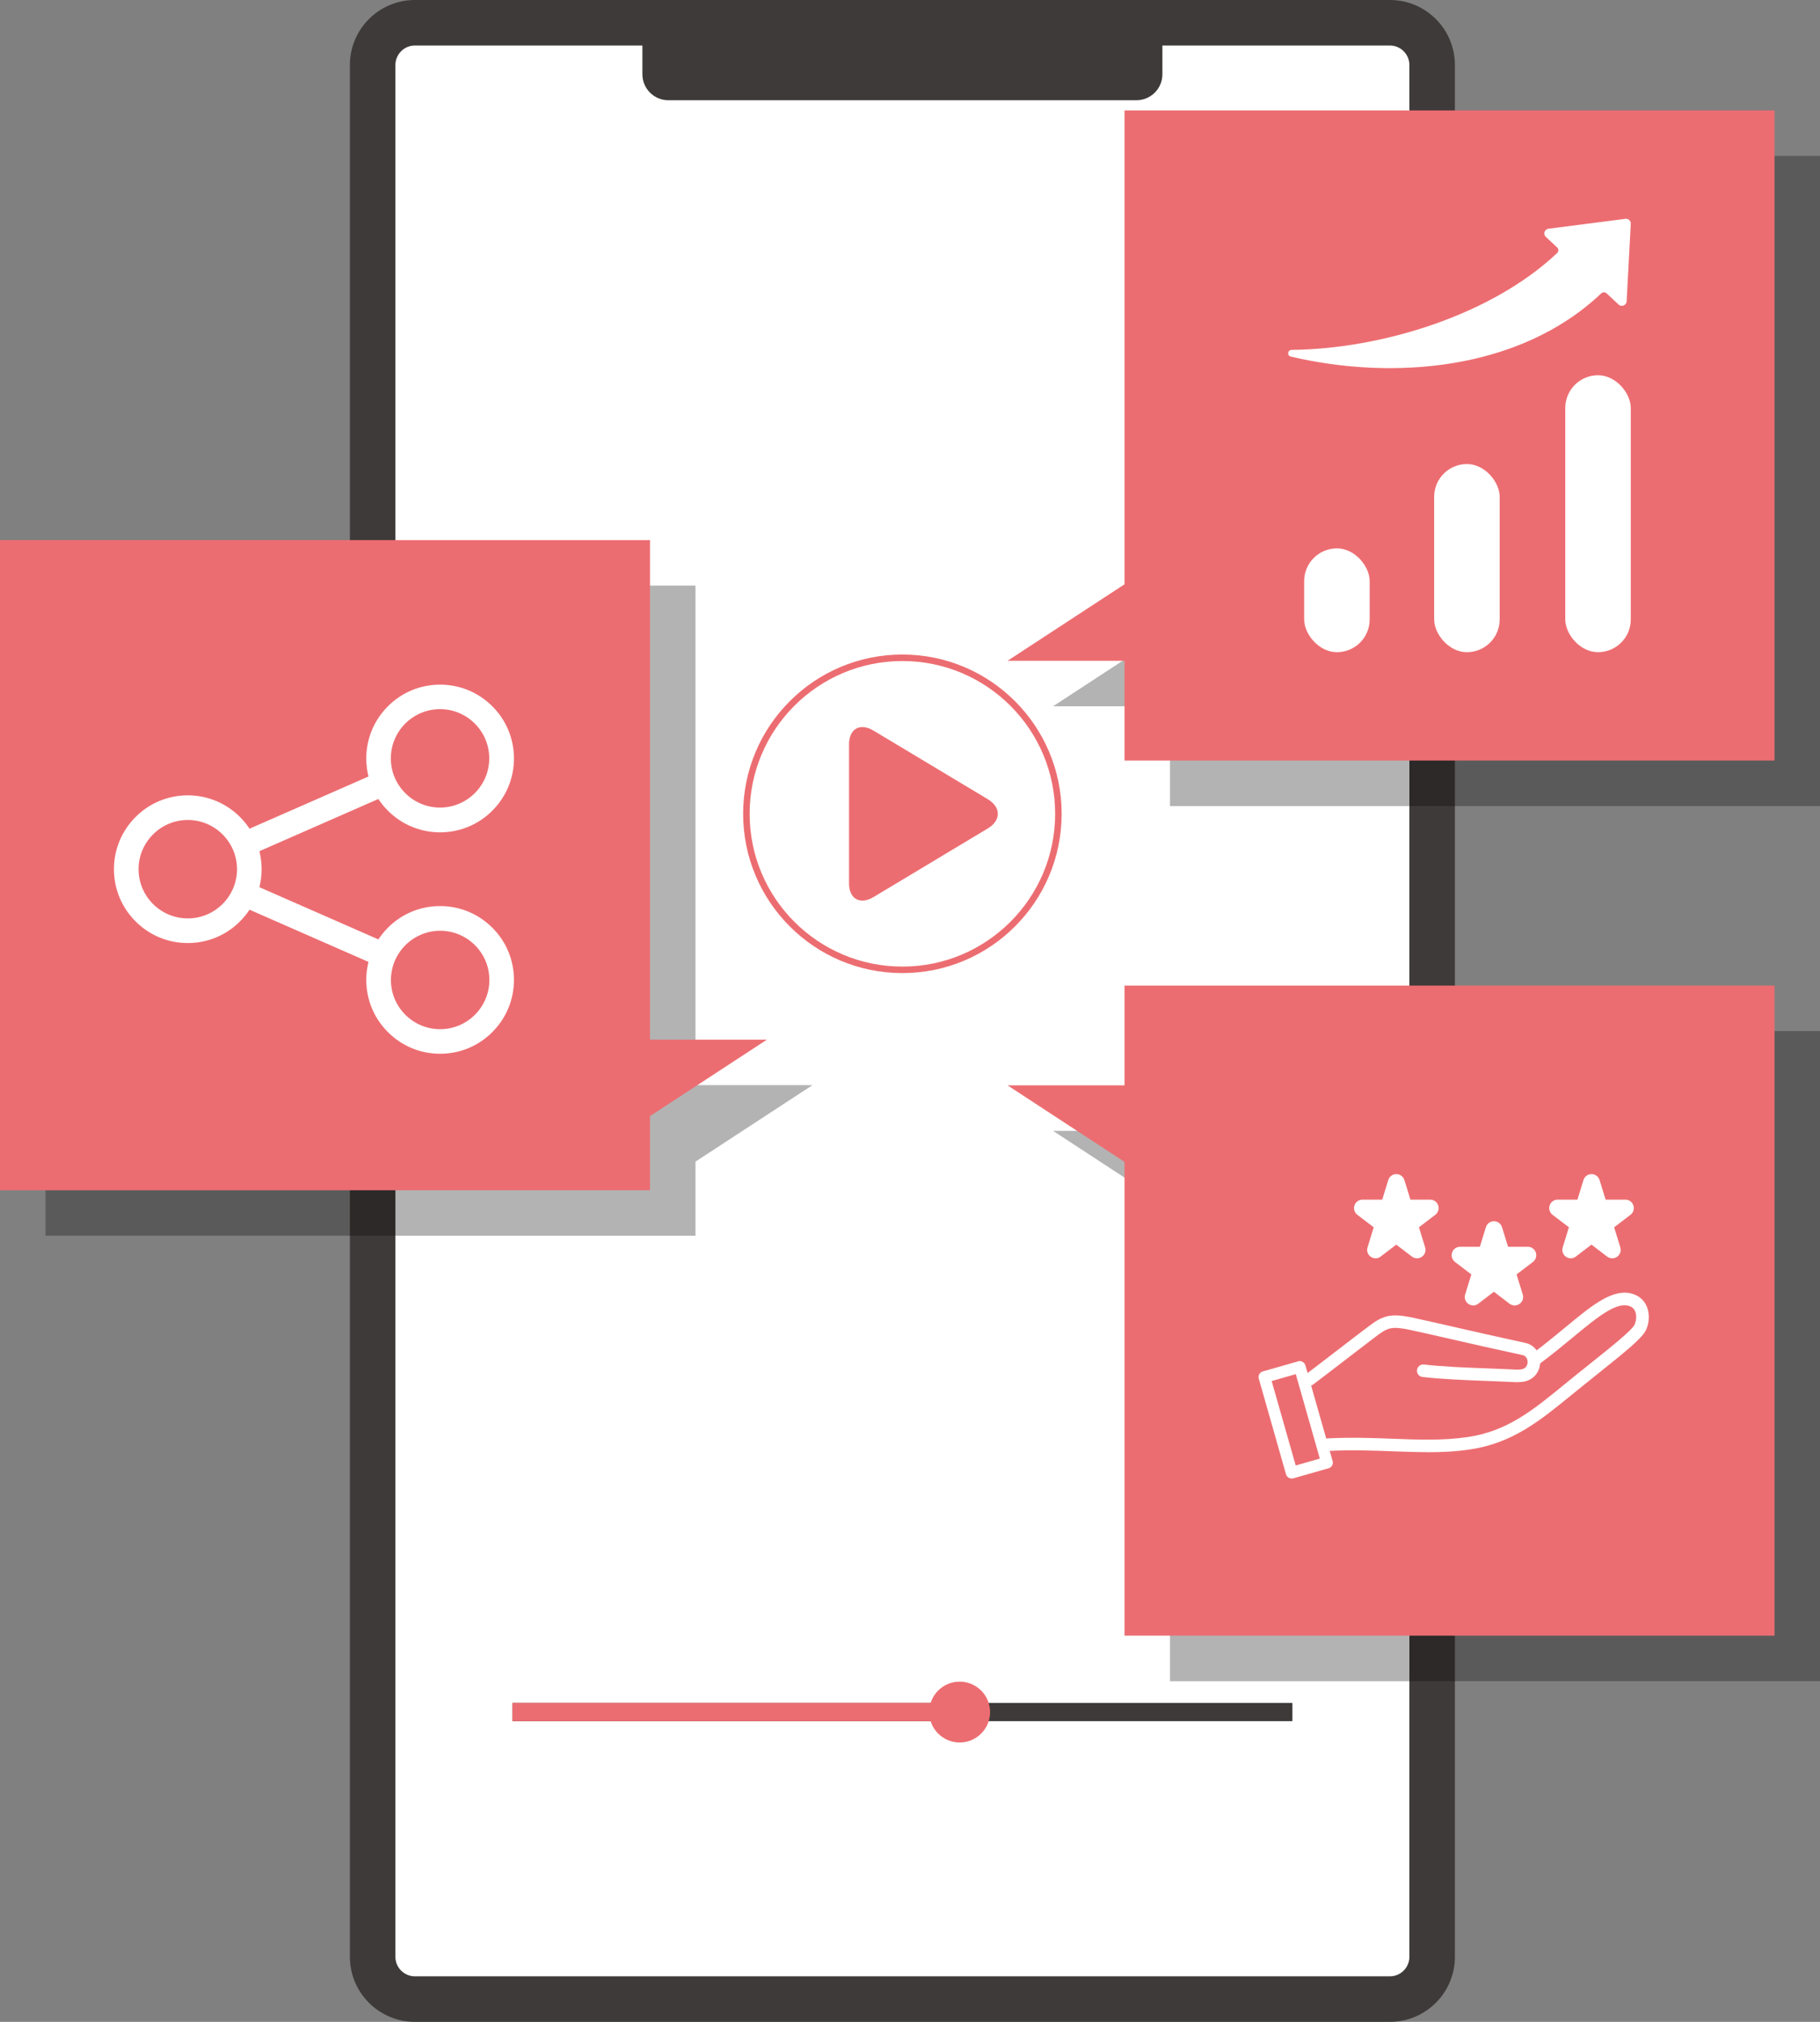 <?xml version="1.0" encoding="UTF-8"?><svg xmlns="http://www.w3.org/2000/svg" viewBox="0 0 280 311"><rect x="0" y="0" width="280" height="311" fill="#808080" stroke="none"/><defs><style>.cls-1{fill:none;stroke:#ec6d71;stroke-miterlimit:10;}.cls-2{fill:#3e3a39;}.cls-3{fill:#fff;}.cls-4{fill:#ec6d71;}.cls-5{mix-blend-mode:multiply;opacity:.3;}.cls-6{isolation:isolate;}</style></defs><g class="cls-6"><g id="_レイヤー_2"><g id="_レイヤー_1-2"><rect class="cls-3" x="57.33" y="3.5" width="163" height="304" rx="6.5" ry="6.5"/><path class="cls-2" d="M213.83,7c1.65,0,3,1.35,3,3v291c0,1.65-1.35,3-3,3H63.83c-1.65,0-3-1.35-3-3V10c0-1.65,1.35-3,3-3h150M213.83,0H63.83c-5.52,0-10,4.48-10,10v291c0,5.52,4.48,10,10,10h150c5.52,0,10-4.48,10-10V10c0-5.52-4.48-10-10-10h0Z"/><path class="cls-4" d="M134.38,137.99c-2.07,1.24-3.76.28-3.76-2.13v-21.35c0-2.41,1.69-3.37,3.76-2.13l17.58,10.55c2.07,1.24,2.07,3.27,0,4.51l-17.58,10.55h0Z"/><circle class="cls-1" cx="138.83" cy="125.18" r="24"/><rect class="cls-2" x="78.83" y="261.94" width="120" height="2.81"/><rect class="cls-4" x="78.83" y="261.94" width="68.81" height="2.81"/><path class="cls-4" d="M142.96,263.35c0-2.59,2.1-4.68,4.68-4.68s4.68,2.1,4.68,4.68-2.1,4.68-4.68,4.68-4.68-2.1-4.68-4.68Z"/><g class="cls-5"><polygon points="124.99 166.92 107 178.68 107 190.08 7 190.08 7 90.08 107 90.08 107 166.92 124.99 166.92"/></g><polygon class="cls-4" points="117.99 159.92 100 171.68 100 183.08 0 183.08 0 83.08 100 83.08 100 159.92 117.99 159.92"/><path class="cls-3" d="M67.71,139.37c-3.03,0-5.89,1.18-8.03,3.33-.55.55-1.04,1.16-1.47,1.8l-18.3-8.03c.22-.9.34-1.82.34-2.77s-.12-1.88-.34-2.77l18.3-8.03c.42.64.91,1.24,1.47,1.8,2.15,2.15,5,3.33,8.03,3.33s5.89-1.18,8.03-3.33c2.15-2.15,3.33-5,3.33-8.03s-1.18-5.89-3.33-8.03c-2.15-2.15-5-3.33-8.03-3.33s-5.89,1.18-8.03,3.33c-2.15,2.15-3.33,5-3.33,8.03,0,.95.12,1.88.34,2.77l-18.3,8.03c-.42-.64-.91-1.24-1.47-1.8-2.15-2.15-5-3.33-8.03-3.33s-5.89,1.18-8.03,3.33c-2.15,2.15-3.33,5-3.33,8.03s1.18,5.89,3.33,8.03c2.15,2.15,5,3.33,8.03,3.33s5.89-1.18,8.03-3.33c.55-.55,1.04-1.16,1.47-1.8l18.3,8.03c-.22.9-.34,1.82-.34,2.77,0,3.03,1.18,5.89,3.33,8.03,2.15,2.15,5,3.33,8.03,3.33s5.89-1.18,8.03-3.33c2.15-2.15,3.33-5,3.33-8.03s-1.18-5.89-3.33-8.03c-2.15-2.15-5-3.33-8.03-3.33ZM60.13,116.65c0-4.18,3.4-7.57,7.57-7.57s7.57,3.4,7.57,7.57-3.4,7.57-7.57,7.57c-2.41,0-4.56-1.13-5.95-2.89-.78-.99-1.32-2.17-1.53-3.47-.06-.4-.1-.8-.1-1.21ZM28.89,141.27c-4.18,0-7.57-3.4-7.57-7.57s3.4-7.57,7.57-7.57c2.41,0,4.56,1.13,5.95,2.89.78.99,1.32,2.17,1.53,3.47.06.4.1.8.1,1.21s-.03.82-.1,1.21c-.21,1.29-.75,2.48-1.53,3.47-1.39,1.76-3.54,2.89-5.95,2.89ZM67.71,158.31c-4.18,0-7.57-3.4-7.57-7.57,0-.41.03-.82.1-1.21.21-1.29.75-2.48,1.53-3.47,1.39-1.76,3.54-2.89,5.95-2.89,4.18,0,7.57,3.4,7.57,7.57s-3.4,7.57-7.57,7.57Z"/><g class="cls-5"><polygon points="162.01 108.64 180 96.88 180 23.99 280 23.99 280 123.99 180 123.99 180 108.64 162.01 108.64"/></g><polygon class="cls-4" points="155.01 101.64 173 89.88 173 16.99 273 16.99 273 116.99 173 116.99 173 101.64 155.01 101.64"/><g id="_グラフ"><rect class="cls-3" x="200.64" y="84.35" width="10.08" height="15.97" rx="5.04" ry="5.04"/><rect class="cls-3" x="220.64" y="71.38" width="10.08" height="28.94" rx="5.04" ry="5.04"/><rect class="cls-3" x="240.81" y="57.72" width="10.08" height="42.6" rx="5.04" ry="5.04"/></g><g id="_矢印"><path class="cls-3" d="M250.89,34.43l-.64,11.92c-.03.62-.78.92-1.23.5l-1.86-1.73c-.23-.21-.58-.21-.81,0-12.59,11.95-32.18,13.4-47.77,9.73-.6-.14-.5-1.02.11-1.03,14.05-.15,30.87-5.44,40.87-14.9.25-.23.25-.63,0-.86l-1.74-1.62c-.46-.42-.21-1.18.41-1.26l11.84-1.52c.45-.06.85.31.82.77Z"/></g><g class="cls-5"><polygon points="162.01 173.95 180 185.72 180 258.6 280 258.6 280 158.6 180 158.6 180 173.95 162.01 173.95"/></g><polygon class="cls-4" points="155.01 166.95 173 178.72 173 251.6 273 251.6 273 151.6 173 151.6 173 166.95 155.01 166.95"/><path class="cls-4" d="M250.9,200.54c-3.53-2.19-8.31,3.58-15.33,8.74l-.31.13c-.13-.75-.63-1.43-1.47-1.62-8.33-1.8-12.49-2.84-17.76-3.98-1.03-.18-2.09-.36-3.08-.13-.96.22-1.75.82-2.53,1.4-2.8,2.1-6.86,5.29-9.65,7.39l2.85,10.01c8.41-.42,14.78.78,21.59-.21,7.03-1.02,11.2-4.94,17.05-9.66,4.54-3.66,8.75-6.84,9.37-8.15s.47-3.12-.74-3.92Z"/><path class="cls-3" d="M201.45,213.17c-.29,0-.58-.13-.77-.39-.32-.43-.23-1.03.19-1.35,1.39-1.05,3.13-2.39,4.82-3.69,1.69-1.3,3.43-2.65,4.84-3.7.81-.61,1.72-1.29,2.89-1.57,1.19-.28,2.4-.07,3.46.12.01,0,.03,0,.04,0,2.34.51,4.42.98,6.82,1.53,2.96.68,6.3,1.44,10.94,2.45,1.47.32,2.41,1.69,2.25,3.27-.14,1.36-1.18,2.73-3.19,2.75-.02,0-.03,0-.05,0-.08,0-.2.02-.34.02-1.6-.08-3.09-.13-4.53-.19-3.7-.14-6.89-.27-9.97-.61-.53-.06-.91-.54-.85-1.07.06-.53.54-.91,1.07-.85,3.01.34,6.17.46,9.83.6,1.44.06,2.93.11,4.53.19.02,0,.03,0,.05,0,.06,0,.15-.02.25-.02,1.06,0,1.25-.71,1.28-1.02.05-.48-.16-1.06-.74-1.19-4.64-1.01-8-1.77-10.96-2.45-2.39-.55-4.46-1.02-6.78-1.52-.92-.16-1.87-.33-2.67-.14-.77.18-1.48.72-2.17,1.23-1.39,1.05-3.13,2.39-4.82,3.69-1.69,1.3-3.44,2.65-4.84,3.7-.17.13-.38.19-.58.19Z"/><path class="cls-3" d="M219.6,223.37c-1.75,0-3.52-.07-5.33-.13-3.1-.12-6.31-.24-9.92-.06-.53.03-.99-.38-1.01-.92-.03-.53.38-.99.92-1.01,3.69-.18,6.94-.06,10.09.06,3.93.15,7.65.29,11.42-.26,6.07-.88,9.97-4.06,14.9-8.09.54-.44,1.11-.9,1.68-1.37.82-.66,1.62-1.3,2.4-1.92,3.09-2.47,6.29-5.02,6.71-5.89.42-.89.37-2.17-.39-2.69-2.02-1.23-5.15,1.37-9.12,4.65-1.53,1.26-3.25,2.69-5.11,4.06-.43.32-1.03.22-1.35-.21s-.22-1.03.21-1.35c1.82-1.34,3.52-2.75,5.03-3.99,2.23-1.85,4.16-3.45,5.94-4.42,2.16-1.18,3.94-1.31,5.44-.37,0,0,.02.01.03.02,1.68,1.12,1.86,3.49,1.07,5.14-.58,1.21-3.01,3.19-7.24,6.57-.78.62-1.58,1.26-2.39,1.92-.57.46-1.13.92-1.68,1.36-2.48,2.02-4.82,3.94-7.31,5.42-2.78,1.66-5.5,2.64-8.54,3.08-2.17.32-4.29.41-6.43.41Z"/><rect class="cls-4" x="196.52" y="210.75" width="5.65" height="15.3" transform="translate(-52.18 62.92) rotate(-15.89)"/><path class="cls-3" d="M198.72,227.43c-.15,0-.3-.04-.44-.11-.21-.12-.36-.31-.43-.54l-4.19-14.72c-.14-.48.14-.97.62-1.11l5.44-1.55c.23-.07.47-.04.68.08.21.12.36.31.43.54l4.19,14.72c.14.48-.14.97-.62,1.11l-5.44,1.55c-.08.02-.16.03-.25.03ZM195.64,212.43l3.7,12.99,3.71-1.06-3.7-12.99-3.71,1.06Z"/><path class="cls-3" d="M215.25,181.77l1.02,3.31c.06.18.23.31.42.31h3.35c.42,0,.6.53.27.78l-2.75,2.1c-.15.11-.21.3-.15.48l1.04,3.37c.13.41-.34.73-.68.48l-2.67-2.04c-.16-.12-.37-.12-.53,0l-2.67,2.04c-.34.26-.81-.07-.68-.48l1.04-3.37c.05-.18,0-.37-.15-.48l-2.75-2.1c-.33-.25-.15-.78.27-.78h3.35c.19,0,.36-.12.42-.31l1.02-3.31c.13-.41.71-.41.84,0Z"/><path class="cls-3" d="M211.63,193.55c-.26,0-.52-.08-.74-.23-.47-.32-.67-.91-.5-1.45l.95-3.09-2.52-1.92c-.44-.34-.62-.92-.44-1.45.18-.53.67-.88,1.23-.88h3.04l.93-3.01c.17-.55.67-.92,1.24-.92h0c.57,0,1.07.37,1.24.92l.93,3.01h3.04c.56,0,1.05.35,1.23.88.18.53,0,1.11-.44,1.45l-2.52,1.92.95,3.09c.17.54-.03,1.12-.5,1.45-.47.32-1.08.31-1.53-.03l-2.41-1.84-2.41,1.84c-.23.18-.51.27-.79.27ZM214.83,189.61c.28,0,.56.09.79.27l1.61,1.23-.65-2.1c-.16-.52.02-1.09.45-1.42l1.75-1.34h-2.1c-.57,0-1.07-.37-1.24-.92l-.62-2-.62,2c-.17.55-.67.92-1.24.92h-2.1l1.75,1.34c.43.33.61.9.45,1.42l-.65,2.1,1.61-1.23c.23-.18.51-.27.79-.27Z"/><path class="cls-3" d="M245.28,181.77l1.02,3.31c.06.18.23.31.42.31h3.35c.42,0,.6.53.27.78l-2.75,2.1c-.15.11-.21.3-.15.48l1.04,3.37c.13.41-.34.73-.68.48l-2.67-2.04c-.16-.12-.37-.12-.53,0l-2.67,2.04c-.34.26-.81-.07-.68-.48l1.04-3.37c.05-.18,0-.37-.15-.48l-2.75-2.1c-.33-.25-.15-.78.27-.78h3.35c.19,0,.36-.12.42-.31l1.02-3.31c.13-.41.71-.41.84,0Z"/><path class="cls-3" d="M241.66,193.55c-.26,0-.52-.08-.74-.23-.47-.32-.67-.91-.5-1.45l.95-3.09-2.52-1.92c-.44-.34-.62-.92-.44-1.45.18-.53.67-.88,1.23-.88h3.04l.93-3.01c.17-.55.67-.92,1.24-.92s1.07.37,1.24.92h0s.93,3.01.93,3.01h3.04c.56,0,1.05.35,1.23.88.18.53,0,1.11-.44,1.45l-2.52,1.92.95,3.09c.17.54-.03,1.12-.5,1.45-.47.32-1.08.31-1.53-.03l-2.41-1.84-2.41,1.84c-.23.18-.51.27-.79.27ZM240.9,186.25l1.75,1.34c.43.33.61.9.45,1.42l-.65,2.1,1.61-1.23c.46-.35,1.11-.35,1.58,0l1.61,1.23-.65-2.1c-.16-.52.02-1.09.45-1.42l1.75-1.34h-2.1c-.57,0-1.07-.37-1.24-.92l-.62-2-.62,2c-.17.55-.67.92-1.24.92h-2.1Z"/><path class="cls-3" d="M230.26,189.02l1.02,3.31c.06.18.23.31.42.31h3.35c.42,0,.6.53.27.78l-2.75,2.1c-.15.11-.21.3-.15.48l1.04,3.37c.13.41-.34.73-.68.48l-2.67-2.04c-.16-.12-.37-.12-.53,0l-2.67,2.04c-.34.26-.81-.07-.68-.48l1.04-3.37c.05-.18,0-.37-.15-.48l-2.75-2.1c-.33-.25-.15-.78.27-.78h3.35c.19,0,.36-.12.42-.31l1.02-3.31c.13-.41.71-.41.84,0Z"/><path class="cls-3" d="M226.65,200.8c-.26,0-.52-.08-.74-.23-.47-.32-.67-.91-.5-1.45l.95-3.09-2.52-1.92c-.44-.34-.62-.92-.44-1.45.18-.53.67-.88,1.23-.88h3.04l.93-3.01c.17-.55.67-.92,1.24-.92.57,0,1.07.37,1.24.92l.93,3.01h3.04c.56,0,1.05.35,1.23.88.18.53,0,1.11-.44,1.45l-2.52,1.92.95,3.09c.17.54-.03,1.12-.5,1.45-.47.32-1.08.31-1.53-.03l-2.41-1.84-2.41,1.84c-.23.18-.51.27-.79.27ZM225.89,193.5l1.75,1.34c.43.33.61.9.45,1.42l-.65,2.1,1.61-1.23c.46-.35,1.11-.35,1.58,0l1.61,1.23-.65-2.1c-.16-.52.02-1.09.45-1.42l1.75-1.34h-2.1c-.57,0-1.07-.37-1.24-.92l-.62-2-.62,2c-.17.55-.67.92-1.24.92h-2.1ZM229.44,189.27h0s0,0,0,0h0Z"/><path class="cls-2" d="M98.83,3.42h80v8c0,2.21-1.79,4-4,4h-72c-2.21,0-4-1.79-4-4V3.42h0Z"/></g></g></g></svg>
